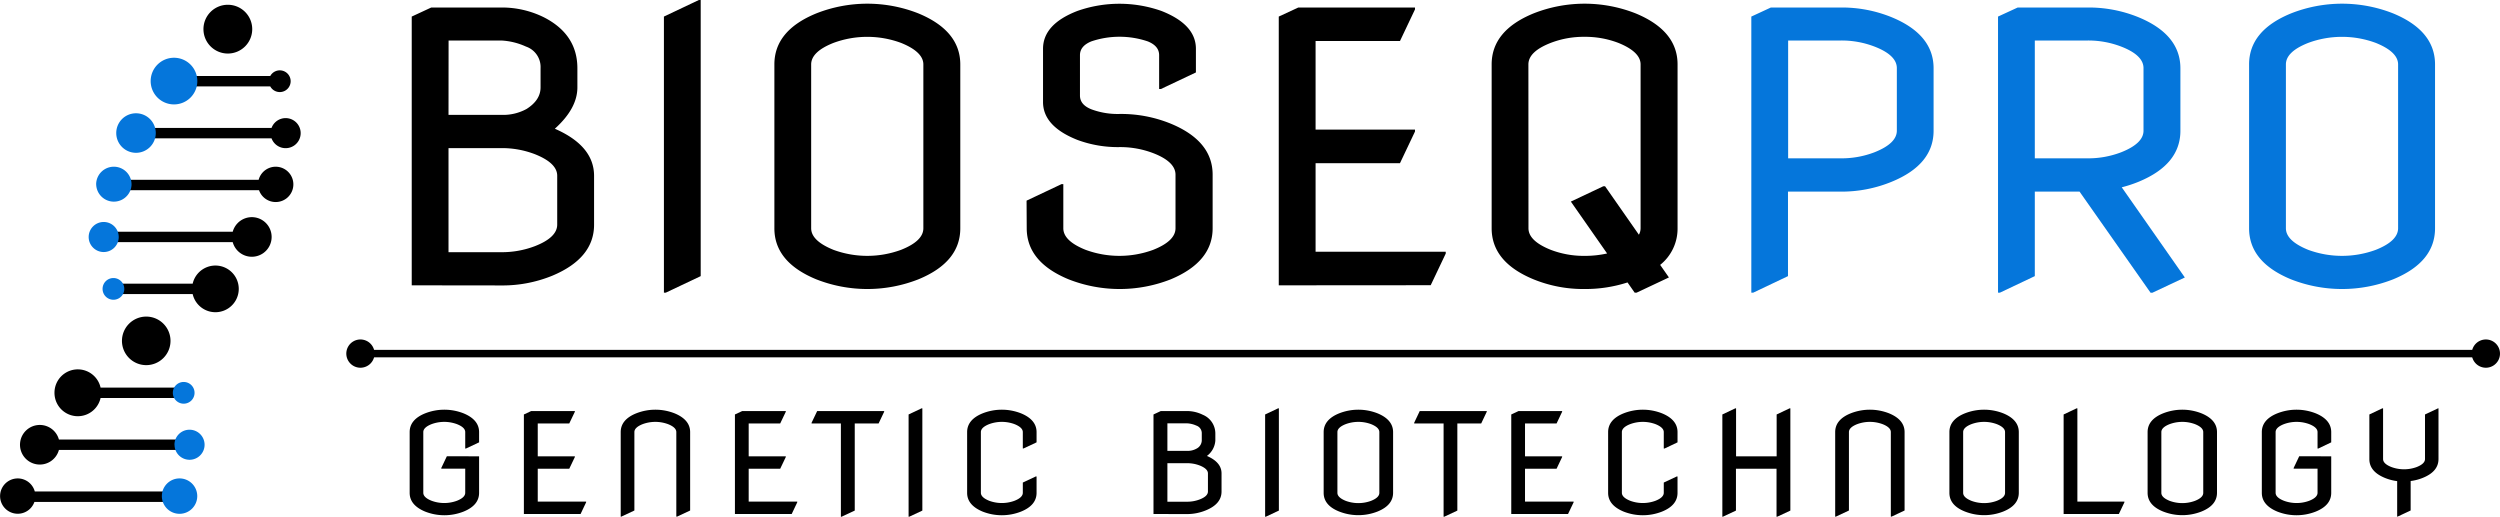 <svg xmlns="http://www.w3.org/2000/svg" viewBox="0 0 665.37 137.52"><defs><style>.cls-1,.cls-3{fill:#0576db;}.cls-2,.cls-3{fill-rule:evenodd;}</style></defs><g id="Layer_2" data-name="Layer 2"><g id="Layer_1-2" data-name="Layer 1"><path d="M109.58,75.94V4.41L114.77,2h18.57a25.15,25.15,0,0,1,11.41,2.6q8.92,4.55,8.92,13.57v5.09q0,5.59-6,11,10.44,4.56,10.44,12.54v13q0,8.92-11.12,13.58a35,35,0,0,1-13.62,2.59Zm9.79-45.37h14A13,13,0,0,0,140.15,29q3.72-2.36,3.72-5.74V18.13A5.75,5.75,0,0,0,140,12.4a18,18,0,0,0-6.61-1.62h-14Zm0,36.55h14a24.59,24.59,0,0,0,9-1.61q5.93-2.31,5.93-5.74v-13q0-3.37-5.93-5.73a24.39,24.39,0,0,0-9-1.62h-14Z"/><path d="M176.7,77.9V4.41L186,0h.49V73.49l-9.31,4.41Z"/><path d="M206.1,60.75V17.15q0-9,11.12-13.57a37,37,0,0,1,27.24,0q11.11,4.61,11.12,13.57v43.6q0,9-11.12,13.58a37.11,37.11,0,0,1-27.24,0Q206.09,69.73,206.1,60.75Zm9.79,0q0,3.34,5.93,5.74a26,26,0,0,0,18,0q5.93-2.35,5.93-5.74V17.15q0-3.33-5.93-5.73a25.89,25.89,0,0,0-18,0q-5.92,2.34-5.93,5.73Z"/><path d="M273.22,53.4l9.31-4.4H283V60.75c0,2.26,2,4.17,5.93,5.74a26,26,0,0,0,18,0q5.92-2.35,5.93-5.74V46.5q0-3.44-5.93-5.74a24.64,24.64,0,0,0-9-1.61,30.89,30.89,0,0,1-11.17-1.91q-9.17-3.63-9.16-10.1V13q0-6.56,9.16-10.09a33.62,33.62,0,0,1,22.34,0Q318.3,6.52,318.29,13v6.28l-9.3,4.4h-.49v-9c0-1.63-1-2.86-3.07-3.68a23.48,23.48,0,0,0-14.94,0q-3.06,1.23-3.06,3.68V25.43c0,1.63,1,2.86,3.06,3.67A20.07,20.07,0,0,0,298,30.33a35,35,0,0,1,13.62,2.59q11.13,4.62,11.12,13.58V60.75q0,8.93-11.12,13.58a37.11,37.11,0,0,1-27.24,0q-11.11-4.6-11.12-13.58Z"/><path d="M340.34,75.94V4.41L345.54,2H376.6v.49l-4,8.43H350.14V34.49H376.6V35l-4,8.43H350.14V67h34.64v.49l-4,8.42Z"/><path d="M397,60.75V17.15q0-9,11.12-13.57a37,37,0,0,1,27.24,0q11.13,4.61,11.12,13.57v43.6a12.33,12.33,0,0,1-4.63,9.75l2.33,3.34-8.62,4.06h-.49l-1.91-2.73a36.37,36.37,0,0,1-11.42,1.75,35,35,0,0,1-13.62-2.59Q397,69.73,397,60.75Zm9.8,0c0,2.26,2,4.17,5.93,5.74a24.59,24.59,0,0,0,9,1.61,27.13,27.13,0,0,0,6-.64l-9.65-13.81,8.62-4.07h.49l9,12.89a3.63,3.63,0,0,0,.45-1.76V17.14q0-3.33-5.93-5.73a24.64,24.64,0,0,0-9-1.61,24.39,24.39,0,0,0-9,1.62c-4,1.56-5.93,3.47-5.93,5.73Z"/><path class="cls-1" d="M466.11,77.9V4.41L471.31,2h18.56a35.07,35.07,0,0,1,13.63,2.6q11.12,4.6,11.12,13.57V34.79q0,9-11.12,13.57A35.07,35.07,0,0,1,489.87,51h-14V73.49L466.6,77.9Zm9.8-35.76h14a24.4,24.4,0,0,0,9-1.62q5.92-2.35,5.93-5.73V18.13q0-3.43-5.93-5.73a24.4,24.4,0,0,0-9-1.62h-14Z"/><path class="cls-1" d="M531.77,77.9V4.41L537,2h18.57a35.05,35.05,0,0,1,13.62,2.6q11.11,4.6,11.12,13.58V34.8q0,9-11.14,13.58a33.4,33.4,0,0,1-4.47,1.47l16.79,24-8.63,4.06h-.49L553.47,51H541.56V73.49l-9.3,4.41Zm9.79-35.76h14a24.39,24.39,0,0,0,9-1.62q5.93-2.35,5.93-5.73V18.13q0-3.43-5.93-5.73a24.39,24.39,0,0,0-9-1.62h-14Z"/><path class="cls-1" d="M598.59,60.75V17.15q0-9,11.13-13.57a37,37,0,0,1,27.24,0q11.12,4.61,11.12,13.57v43.6q0,9-11.12,13.58a37.11,37.11,0,0,1-27.24,0Q598.59,69.73,598.59,60.75Zm9.8,0q0,3.34,5.93,5.74a26,26,0,0,0,18,0q5.92-2.35,5.93-5.74V17.15q0-3.33-5.93-5.73a25.89,25.89,0,0,0-18,0q-5.93,2.34-5.93,5.73Z"/><path class="cls-2" d="M9.26,130.81H47.79a1.39,1.39,0,1,1,0,2.77H9.16a4.7,4.7,0,1,1,.1-2.77ZM71.93,23a2.89,2.89,0,1,0,0-2.77H46.31a1.39,1.39,0,0,0,0,2.77Zm.34,13.82a4,4,0,1,0,0-2.77H36.2a1.39,1.39,0,0,0,0,2.77ZM68.94,50.62a4.7,4.7,0,1,0-.1-2.77H30.31a1.39,1.39,0,0,0,0,2.77Zm-7,13.83a5.27,5.27,0,1,0,0-2.77H27.65a1.39,1.39,0,1,0,0,2.77ZM51.28,78.27a6.21,6.21,0,1,0,0-2.77h-22a1.39,1.39,0,0,0,0,2.77ZM14.5,104.54a6.21,6.21,0,0,0,12.27,1.38h22.1a1.38,1.38,0,0,0,0-2.76H26.77a6.21,6.21,0,0,0-12.27,1.38Zm-3.9,8.56a5.27,5.27,0,1,0,5.08,6.65H50.46a1.39,1.39,0,1,0,0-2.77H15.68a5.27,5.27,0,0,0-5.08-3.88ZM54.15,7.76a6.49,6.49,0,1,0,6.49-6.49,6.48,6.48,0,0,0-6.49,6.49ZM32.46,90.71a6.46,6.46,0,1,0,6.46-6.45A6.46,6.46,0,0,0,32.46,90.71Z"/><path class="cls-3" d="M47.79,127.33a4.7,4.7,0,0,0-4.71,4.7.81.81,0,0,0,0,.16,4.71,4.71,0,1,0,4.7-4.86ZM40.1,21.58a6.21,6.21,0,1,0,6.21-6.21,6.21,6.21,0,0,0-6.21,6.21ZM30.94,35.41a5.26,5.26,0,1,0,5.26-5.26,5.25,5.25,0,0,0-5.26,5.26ZM25.6,49.08a4.71,4.71,0,0,0,9.41.16.92.92,0,0,0,0-.16,4.71,4.71,0,0,0-9.42,0Zm-2,14a4,4,0,1,0,4-4,4,4,0,0,0-4,4ZM27.3,76.89A2.89,2.89,0,1,0,30.19,74a2.88,2.88,0,0,0-2.89,2.89ZM46,104.54a2.89,2.89,0,1,0,2.89-2.88A2.88,2.88,0,0,0,46,104.54Zm.45,13.83a4,4,0,1,0,4-4A4,4,0,0,0,46.43,118.37Z"/><path d="M661.8,95.11H95.74a1,1,0,0,1,0-2H661.8a1,1,0,0,1,0,2Z"/><path d="M95.93,97.87a3.76,3.76,0,1,1,3.76-3.76A3.76,3.76,0,0,1,95.93,97.87Z"/><path d="M661.61,97.87a3.76,3.76,0,1,0-3.76-3.76A3.76,3.76,0,0,0,661.61,97.87Z"/><path d="M127.51,121.45v9.72c0,2.22-1.39,3.89-4.16,5a13.95,13.95,0,0,1-10.17,0c-2.77-1.14-4.15-2.81-4.15-5V115c0-2.21,1.38-3.89,4.15-5a13.95,13.95,0,0,1,10.17,0c2.77,1.13,4.16,2.81,4.16,5v2.73L124,119.38h-.18V115c0-.83-.74-1.54-2.22-2.12a9.74,9.74,0,0,0-6.73,0c-1.47.58-2.21,1.29-2.21,2.12v16.15c0,.84.74,1.55,2.21,2.13a9.74,9.74,0,0,0,6.73,0q2.22-.87,2.22-2.13v-6.42h-6.37v-.18l1.48-3.12Z"/><path d="M139.43,136.8V110.31l1.94-.91H153v.18l-1.49,3.12h-8.39v8.75H153v.18l-1.49,3.12h-8.39v8.75H156v.18l-1.48,3.12Z"/><path d="M165.2,137.52V115c0-2.21,1.38-3.89,4.15-5a13.95,13.95,0,0,1,10.17,0c2.77,1.13,4.16,2.81,4.16,5v20.87l-3.48,1.63H180V115c0-.83-.74-1.54-2.22-2.12a9.74,9.74,0,0,0-6.73,0c-1.47.58-2.21,1.29-2.21,2.12v20.87l-3.48,1.63Z"/><path d="M195.6,136.8V110.31l1.94-.91h11.6v.18l-1.49,3.12h-8.39v8.75h9.88v.18l-1.49,3.12h-8.39v8.75h12.93v.18l-1.48,3.12Z"/><path d="M223.8,137.52V112.7H216v-.18l1.49-3.12h17.83v.18l-1.48,3.12h-6.35v23.19L224,137.52Z"/><path d="M241.82,137.52V110.31l3.47-1.64h.19v27.22L242,137.52Z"/><path d="M275.88,126.82v4.35c0,2.22-1.39,3.89-4.16,5a13.95,13.95,0,0,1-10.17,0c-2.76-1.14-4.15-2.81-4.15-5V115c0-2.21,1.39-3.89,4.15-5a13.95,13.95,0,0,1,10.17,0c2.77,1.13,4.16,2.81,4.16,5v2.73l-3.48,1.63h-.18V115c0-.82-.74-1.53-2.21-2.12a9.76,9.76,0,0,0-6.74,0c-1.47.58-2.21,1.29-2.21,2.12v16.15c0,.83.74,1.53,2.21,2.13a9.76,9.76,0,0,0,6.74,0c1.47-.58,2.21-1.29,2.21-2.13v-2.72l3.47-1.63Z"/><path d="M307,136.8V110.31l1.94-.91h6.93a9.52,9.52,0,0,1,4.27,1,5.38,5.38,0,0,1,3.32,5v1.88a5.57,5.57,0,0,1-2.24,4.07q3.89,1.68,3.89,4.64v4.83q0,3.3-4.15,5a13.19,13.19,0,0,1-5.09,1ZM310.7,120h5.21a4.86,4.86,0,0,0,2.55-.6,2.52,2.52,0,0,0,1.39-2.13v-1.88a2.14,2.14,0,0,0-1.47-2.13,6.71,6.71,0,0,0-2.47-.59H310.7Zm0,13.53h5.21a9.18,9.18,0,0,0,3.37-.6c1.47-.56,2.21-1.27,2.21-2.12V126c0-.83-.74-1.54-2.21-2.12a9.18,9.18,0,0,0-3.37-.6H310.7Z"/><path d="M336.71,137.52V110.31l3.47-1.64h.19v27.22l-3.48,1.63Z"/><path d="M352.29,131.17V115c0-2.21,1.39-3.89,4.15-5a13.95,13.95,0,0,1,10.17,0c2.77,1.13,4.16,2.81,4.16,5v16.15c0,2.22-1.39,3.89-4.16,5a13.95,13.95,0,0,1-10.17,0C353.68,135.06,352.29,133.39,352.29,131.17Zm3.66,0c0,.83.74,1.53,2.21,2.13a9.76,9.76,0,0,0,6.74,0c1.47-.58,2.21-1.29,2.21-2.13V115c0-.82-.74-1.53-2.21-2.12a9.76,9.76,0,0,0-6.74,0c-1.47.58-2.21,1.29-2.21,2.12Z"/><path d="M384.21,137.52V112.7h-7.83v-.18l1.48-3.12H395.7v.18l-1.48,3.12h-6.35v23.19l-3.48,1.63Z"/><path d="M402.22,136.8V110.31l1.94-.91h11.6v.18l-1.48,3.12h-8.4v8.75h9.88v.18l-1.48,3.12h-8.4v8.75h12.94v.18l-1.49,3.12Z"/><path d="M446.47,126.82v4.35c0,2.22-1.38,3.89-4.15,5a13.95,13.95,0,0,1-10.17,0c-2.77-1.14-4.15-2.81-4.15-5V115c0-2.21,1.38-3.89,4.15-5a13.95,13.95,0,0,1,10.17,0c2.77,1.13,4.15,2.81,4.15,5v2.73L443,119.38h-.19V115c0-.82-.74-1.53-2.21-2.12a9.74,9.74,0,0,0-6.73,0c-1.48.58-2.21,1.29-2.21,2.12v16.15c0,.83.73,1.53,2.21,2.13a9.74,9.74,0,0,0,6.73,0c1.47-.58,2.21-1.29,2.21-2.13v-2.72l3.48-1.63Z"/><path d="M458.4,137.52V110.31l3.47-1.64h.18v12.78h10.8V110.31l3.47-1.64h.18v27.22L473,137.52h-.18V124.75h-10.8v11.14l-3.47,1.63Z"/><path d="M488.43,137.52V115c0-2.21,1.38-3.89,4.15-5a13.95,13.95,0,0,1,10.17,0c2.77,1.13,4.15,2.81,4.15,5v20.87l-3.47,1.63h-.19V115c0-.83-.73-1.54-2.21-2.12a9.74,9.74,0,0,0-6.73,0c-1.48.58-2.21,1.29-2.21,2.12v20.87l-3.48,1.63Z"/><path d="M518.83,131.17V115c0-2.21,1.38-3.89,4.15-5a13.95,13.95,0,0,1,10.17,0c2.77,1.13,4.15,2.81,4.15,5v16.15c0,2.22-1.38,3.89-4.15,5a13.95,13.95,0,0,1-10.17,0C520.21,135.06,518.83,133.39,518.83,131.17Zm3.66,0c0,.83.73,1.53,2.21,2.13a9.74,9.74,0,0,0,6.73,0c1.48-.58,2.21-1.29,2.21-2.13V115c0-.82-.73-1.53-2.21-2.12a9.74,9.74,0,0,0-6.73,0c-1.48.58-2.21,1.29-2.21,2.12Z"/><path d="M549.23,136.8V110.31l3.47-1.64h.19V133.5h12.52v.18l-1.48,3.12Z"/><path d="M571.58,131.17V115c0-2.21,1.38-3.89,4.15-5a13.95,13.95,0,0,1,10.17,0c2.77,1.13,4.15,2.81,4.15,5v16.15c0,2.22-1.38,3.89-4.15,5a13.95,13.95,0,0,1-10.17,0C573,135.06,571.58,133.39,571.58,131.17Zm3.66,0c0,.83.73,1.53,2.21,2.13a9.74,9.74,0,0,0,6.73,0c1.48-.58,2.21-1.29,2.21-2.13V115c0-.82-.73-1.53-2.21-2.12a9.74,9.74,0,0,0-6.73,0c-1.48.58-2.21,1.29-2.21,2.12Z"/><path d="M620.45,121.45v9.72c0,2.22-1.38,3.89-4.15,5a13.95,13.95,0,0,1-10.17,0c-2.77-1.14-4.15-2.81-4.15-5V115c0-2.21,1.38-3.89,4.15-5a13.95,13.95,0,0,1,10.17,0c2.77,1.13,4.15,2.81,4.15,5v2.73L617,119.38h-.19V115c0-.83-.74-1.54-2.21-2.12a9.74,9.74,0,0,0-6.73,0c-1.48.58-2.22,1.29-2.22,2.12v16.15q0,1.26,2.22,2.13a9.74,9.74,0,0,0,6.73,0c1.47-.58,2.21-1.29,2.21-2.13v-6.42h-6.36v-.18l1.48-3.12Z"/><path d="M638,137.52v-9.47a12.76,12.76,0,0,1-3.25-.85c-2.77-1.13-4.15-2.8-4.15-5V110.31l3.47-1.64h.18v13.5q0,1.26,2.22,2.13a9.74,9.74,0,0,0,6.73,0c1.47-.58,2.21-1.29,2.21-2.13V110.31l3.48-1.64H649v13.5c0,2.21-1.38,3.88-4.15,5a12.62,12.62,0,0,1-3.26.85v7.84l-3.47,1.63Z"/></g></g></svg>